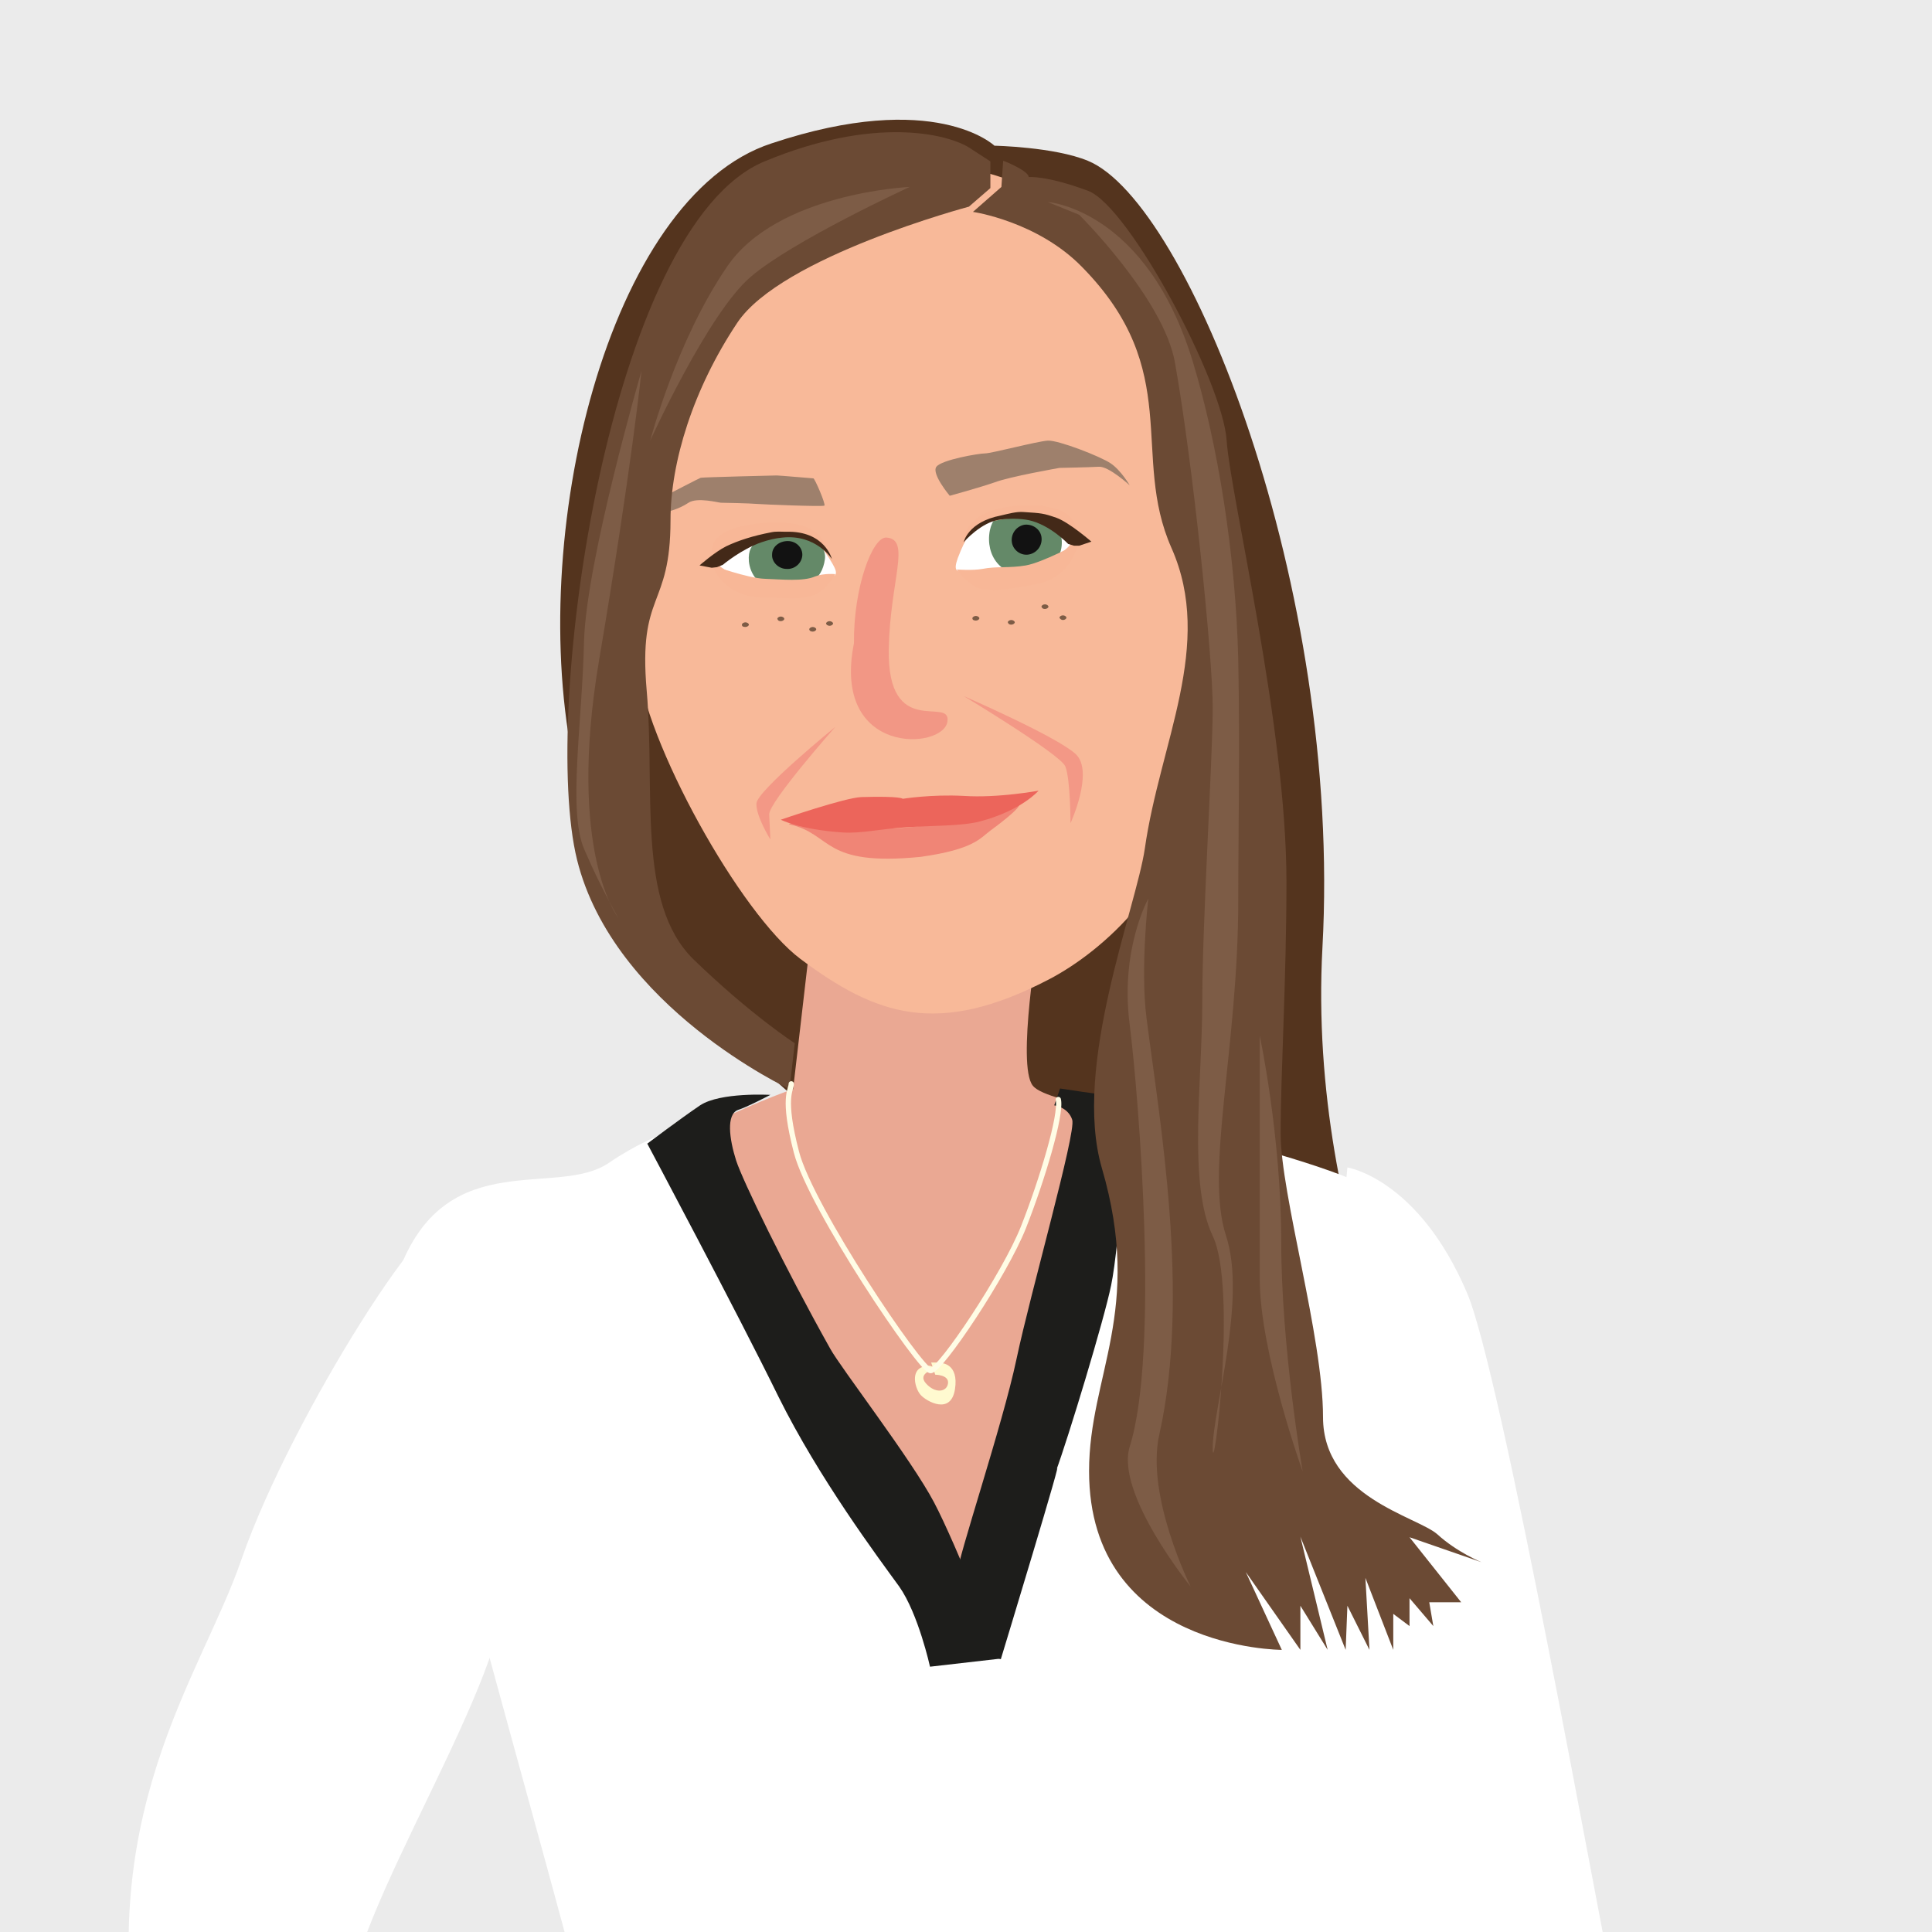 <?xml version="1.0" encoding="utf-8"?>
<!-- Generator: Adobe Illustrator 28.2.0, SVG Export Plug-In . SVG Version: 6.00 Build 0)  -->
<svg version="1.1" id="Ebene_1" xmlns="http://www.w3.org/2000/svg" xmlns:xlink="http://www.w3.org/1999/xlink" x="0px" y="0px"
	 viewBox="0 0 332.8 332.8" style="enable-background:new 0 0 332.8 332.8;" xml:space="preserve">
<style type="text/css">
	.st0{fill:#EBEBEB;}
	.st1{clip-path:url(#SVGID_00000019647788673741435980000016349985372209521580_);}
	.st2{fill:#54341E;}
	.st3{fill:#EAA893;}
	.st4{fill:#FFFFFF;}
	.st5{fill:#F8B999;}
	.st6{fill:#9E806C;}
	.st7{fill:#F08576;}
	.st8{fill:#EC655B;}
	.st9{fill:#648968;}
	.st10{fill:#F8B797;}
	.st11{fill:#121212;}
	.st12{fill:#432918;}
	.st13{fill:#F39886;}
	.st14{fill:#6B4A34;}
	.st15{fill:#7D5C46;}
	.st16{fill:#1D1D1B;}
	.st17{fill:#FFFAD0;}
	.st18{fill:none;stroke:#FFFCE5;stroke-width:0.912;stroke-linecap:round;}
	.st19{fill:#F29785;}
</style>
<rect x="-1.8" y="-1.2" class="st0" width="335.4" height="334.2"/>
<g>
	<defs>
		<rect id="SVGID_1_" x="-1.8" y="-1.2" width="335.4" height="335.4"/>
	</defs>
	<clipPath id="SVGID_00000010990169002235037150000011078536083238734721_">
		<use xlink:href="#SVGID_1_"  style="overflow:visible;"/>
	</clipPath>
	<g style="clip-path:url(#SVGID_00000010990169002235037150000011078536083238734721_);">
		<g>
			<path class="st2" d="M171.3,25.1c0,0,10.3,0.2,16.1,2.6c17.3,7.1,43.8,73.5,40.4,135.5c-2.7,49.8,20.6,90.3,20.6,90.3l-88.2-47.7
				c0,0-51.7-28.8-61.3-73.9c-8.4-39.4,5.8-98,34-107.2C161.1,15.3,171.3,25.1,171.3,25.1"/>
		</g>
		<g>
			<path class="st3" d="M178.9,161.1c0,0-3.8,22.4-1,25.9c2.7,3.5,24.6,4.3,19.6,13.9c-5,9.6-3.8,91.5-26.8,91.1s-62.6-83.8-59.9-90
				s30.2-16.3,25.8-14.2l2.8-24.2L178.9,161.1z"/>
		</g>
		<g>
			<path class="st4" d="M123.1,192.4c0,0-9.3,1.8-18.2,7.9c-8.9,6.1-27.6-3-35.9,17.9c-3.1,7.8,33.3,128.1,33.8,137.6
				S84,447.9,84,447.9s42.1,19.4,66.5,16.7c2.6-0.3,16-48.7,17.7-48.4c8.2,1.5-6.9,52.3,14.5,44.6c12-4.3,67-7.1,71.8-12.1
				c5.4-5.6-24.8-78.3-25.4-88.8c-0.5-10.5,22.2-71.2,23.1-85.5c0.4-6-17.1-73.3-13.1-67.5c-4.5-6.4-53.2-16.5-53.2-16.5l-6,40.8
				l-18,48.6L123.1,192.4z"/>
		</g>
		<g>
			<path class="st5" d="M137.9,165.2c-10.3-7.7-26.9-37.4-28.2-51.5c-0.7-7.7-0.7-7.5-3.1-17.1c-1.6-6.2,5.4-14.2,5.8-20.6
				c1.3-20.4,18.2-52,48.7-48c34.6,4.5,43.7,31.1,46,58.7c0.5,6.1,2,12.9,1.9,18.7c-0.1,7.1-3.6,23.7-4,29.6
				c-1.3,16.6-14.9,28.8-24.3,33.7C161.5,178.7,150.9,174.9,137.9,165.2"/>
		</g>
		<g>
			<path class="st6" d="M133.8,81.9c-0.2,0-12.7,0.3-13.1,0.4c-0.5,0.2-4.9,2.5-5.3,2.7c-1.4,0.7-3.5,4.6-3.4,4.6s2.6-1,2.9-1.4
				c0.1-0.1,1.9-0.4,3.7-1.6c1.5-1,5.2,0,5.6,0c0.5,0,5.1,0.1,6.1,0.2c1.3,0.1,11.2,0.5,11.7,0.3c0.3-0.2-1.7-4.8-1.9-4.7
				C140,82.4,134.2,81.9,133.8,81.9"/>
		</g>
		<g>
			<path class="st7" d="M141,142.5c4.6-0.6,8.7,0.5,14.6,0.1c10.4-0.8,18.9-4.5,20-4.3c0.8,0.6-4.9,4.7-4.9,4.7
				c-1.9,1.4-2.9,3.3-12.1,4.6c-17.1,1.7-15.1-3.9-22.6-5.6C135.9,142.1,135.2,141.3,141,142.5"/>
		</g>
		<g>
			<path class="st8" d="M134.5,141.2c0,0,11-3.8,13.9-3.9c6.9-0.2,7.1,0.3,7.1,0.3s4.9-0.8,10.5-0.5c5.9,0.4,12.9-0.9,12.9-0.9
				s-2.9,3.4-10.1,5.3c-3.1,0.8-7.9,0.7-12.6,1c-4.8,0.3-7.8,1.1-11,0.9C137.7,142.9,134.5,141.2,134.5,141.2"/>
		</g>
		<g>
			<path class="st4" d="M174.5,88.8c10.7,0.3,10,4.8,10,4.8c-0.7,1.3-6.4,5.4-10.6,4.8c-6.8-1.1-10.5,2.1-8.9-2.3
				C167.6,89.2,170.1,88.7,174.5,88.8"/>
		</g>
		<g>
			<path class="st9" d="M177.1,98.8c4.8-0.7,5.9-3.4,5.8-5.6c-0.1-2.2-2.1-4.6-4.8-5.1c-3.6-0.7-6.8-0.5-7.6,3.3
				C169.7,95.7,172.5,99.5,177.1,98.8"/>
		</g>
		<g>
			<path class="st10" d="M164.8,98.1c0,0,2.8,0.2,4.4-0.1c2.6-0.5,4.6-0.1,7.5-0.6s9-3.8,9-3.8s-1,6-7.5,7.1s-6.6,1.1-8.9,0.8
				C167,101.2,164.8,98.1,164.8,98.1"/>
		</g>
		<g>
			<path class="st11" d="M177.3,95.5c-1.4,0.3-2.8-0.7-3-2.1s0.7-2.7,2.1-3c1.4-0.2,2.8,0.7,3,2.1S178.7,95.2,177.3,95.5"/>
		</g>
		<g>
			<path class="st10" d="M184.5,92.6c0,0-4.5-3.3-8.4-3.4c-3.8-0.1-8.1,1.4-8.1,1.4l-2,2.7c0,0-0.3-5.6,9.6-6.2c9.9-0.6,9.7,4,9.7,4
				L184.5,92.6z"/>
		</g>
		<g>
			<path class="st12" d="M166,93.4c0,0,3-3.5,6.3-3.9c1.6-0.2,3.4-0.2,4.9,0.1c3.7,0.8,6.8,4.1,6.8,4.1l1,0.3h0.9l2.1-0.7
				c0,0-3.8-3.3-6-4.1c-2.3-0.8-2.6-0.8-5.7-1c-1.2-0.1-2.6,0.3-3.9,0.6C166.7,89.9,166,93.4,166,93.4"/>
		</g>
		<g>
			<path class="st13" d="M166,119.9c0,0,16.6,10,17.5,12.1c0.9,2.2,0.9,9.8,0.9,9.8s4.1-8.9,0.9-11.9
				C182.1,126.9,166,119.9,166,119.9"/>
		</g>
		<g>
			<path class="st13" d="M143.9,125.2c0,0-11.5,13-11.4,15.1s0.2,4.3,0.2,4.3s-2.5-4-2.4-6.2C130.4,136.2,143.9,125.2,143.9,125.2"
				/>
		</g>
		<g>
			<path class="st4" d="M133,91.6c-10.5,1.6-9.2,5.7-9.2,5.7c0.8,1.1,7.1,4.1,11.1,3c6.6-1.8,10.7,0.6,8.5-3.2
				C139.9,91.1,137.4,91,133,91.6"/>
		</g>
		<g>
			<path class="st9" d="M135.5,101.5c-4.9,0.3-6.3-2.8-6.5-4.8c-0.3-3.8,2.6-3.9,5.2-4.7c3.4-1,8.3,1,7.9,4.3
				C141.6,100.1,138.8,101.3,135.5,101.5"/>
		</g>
		<g>
			<path class="st10" d="M123.7,96.3c0,0,4.5-3.1,8.2-3.8c3.8-0.6,7.7-0.2,7.7-0.2l2.4,1.5c0,0-0.5-4.5-10.4-3.7
				c-9.8,0.7-9,4.9-9,4.9L123.7,96.3z"/>
		</g>
		<g>
			<path class="st10" d="M143.9,98.9c0,0-2-0.2-3.5,0.4c-2,0.9-5.8,0.5-8.7,0.4s-9-2.3-9-2.3s1.7,5.2,8.2,5.5c6.6,0.2,6.7,0.3,9-0.3
				C142.2,102,143.9,98.9,143.9,98.9"/>
		</g>
		<g>
			<path class="st12" d="M143.3,96.3c0,0-2.7-4.3-8.5-3.7c-1.2,0.1-2.4,0.4-3.6,0.8c-3.5,1.2-6.7,3.9-6.7,3.9l-1,0.4l-0.9,0.1
				l-2.1-0.4c0,0,2.6-2.3,4.6-3.3c2.1-1,4.6-1.8,7.7-2.4c0.9-0.2,1.8-0.1,2.6-0.1C142.1,91.4,143.3,96.3,143.3,96.3"/>
		</g>
		<g>
			<path class="st11" d="M135.5,98c-1.4,0-2.6-1.2-2.5-2.5c0-1.3,1.2-2.3,2.7-2.3s2.6,1.2,2.5,2.5C138.1,97,136.9,98.1,135.5,98"/>
		</g>
		<g>
			<path class="st6" d="M161.3,80.4c0.9-1.2,7.3-2.3,8.4-2.3s9-2.1,10.8-2.2s9,2.7,10.8,3.9c1.8,1.2,3.3,3.8,3.3,3.8
				s-3.6-3.3-5.3-3.2c-1.7,0.1-6.8,0.2-6.8,0.2s-8.6,1.5-11.2,2.5c-2.6,0.9-7.7,2.3-7.7,2.3S160.4,81.6,161.3,80.4"/>
		</g>
		<g>
			<path class="st4" d="M232.1,201.1c0,0,12.2,1.9,20.6,21.6c6,14,22.9,109,25.5,121c13.3,60.2-20.7,97.5-23.7,105
				c-3,7.6-18.2-43.4-18.2-43.4S218.5,285.6,222,277.5C225.6,269.4,232.1,201.1,232.1,201.1"/>
		</g>
		<g>
			<path class="st14" d="M166.9,35.6c0,0-32.3,8.6-39.9,20s-11.5,24-11.5,34c0,15.4-5.6,12.2-4.1,29.4s-1.8,36.5,8,46.2
				c9.9,9.6,17.5,14.5,17.5,14.5l-0.9,7.9c0,0-30.3-14.1-36.6-39.5c-6.3-25.5,5.5-109.2,32.3-120.3c19-7.9,31.5-4.7,35.2-2.4
				l3.7,2.4v2.5v2.1L166.9,35.6z"/>
		</g>
		<g>
			<path class="st15" d="M156.7,32.2c0,0-22.9,1-31.5,13.8C116.5,58.7,112,75.9,112,75.9s10-22,17.3-28.2
				C136.5,41.5,156.7,32.2,156.7,32.2"/>
		</g>
		<g>
			<path class="st16" d="M181.6,190.4c0,0,2.4,0.3,3.1,2.5c0.7,2.2-7.2,29.8-9.6,41.2c-2.4,11.4-10.2,34.5-10.2,36.9
				c0,2.4-4.7,11.4-4.7,11.4l12.2,3.4c0,0,11.5-37.8,9.5-32.4c2.1-5.7,8.3-26.1,9.5-32c1.4-6.7,3.6-32.8-0.9-32.8
				c-0.7,0-7.9-1.1-7.9-1.1L181.6,190.4z"/>
		</g>
		<g>
			<path class="st15" d="M110.5,63.9c0,0-9.5,32.6-9.9,46.6c-0.3,14-2.8,29.1,0,35.7c2.8,6.6,5.9,11.9,5.9,11.9s-8.9-11.3-3.3-44.4
				C108.8,80.6,110.5,63.9,110.5,63.9"/>
		</g>
		<g>
			<path class="st14" d="M177.2,30.5c0,0,3.1-0.3,10.3,2.4c7.1,2.8,23.2,33.1,23.8,43c0.7,9.9,10.3,49.1,10.3,76
				c0,16.9-1,32.9-1,43.4c0,10.4,7.3,35,7.3,48.8c0,13.8,16.2,17.1,19.7,20.2c3.4,3.1,7.6,4.8,7.6,4.8l-12.4-4.3l8.9,11.2h-5.5
				l0.7,4.1l-4.1-4.8v4.8L240,278v6.2l-4.8-12.4l0.7,12.4l-3.8-7.6l-0.3,7.6l-7.8-19.5l4.7,19.5l-4.7-7.6v7.6l-9.4-13.4l6.2,13.4
				c0,0-33.2,0-33.2-30.8c0-16.5,9.4-27.6,2.2-52.2c-5.1-17.5,5.9-44.8,7.4-55c2.6-18.3,12-35.1,4.6-51.8
				c-7.1-16,2.2-30.5-15.4-48.4c-7.7-7.9-18.8-9.5-18.8-9.5l4.9-4.3l0.3-4.5C172.7,27.6,177.2,29.4,177.2,30.5"/>
		</g>
		<g>
			<path class="st15" d="M180.5,34.8c0,0,17,1.2,25,27.6c4.3,14.2,7.4,33.4,7.8,51.4c0.3,15.3,0,29.4,0,41.2
				c0,25.5-5.8,46.7-2.1,57.9c3.6,11-2.3,29.9-2.3,36.5s4.3-27.5,0-36.5s-1.8-26.6-1.8-40.4c0-13.7,1.8-41.9,1.8-50.6
				c0-8.8-3.4-42-6.5-59.4c-1.9-11-16.5-25.5-16.5-25.5L180.5,34.8z"/>
		</g>
		<g>
			<path class="st15" d="M197.8,154.8c0,0-4.9,8.8-3.2,21.7c1.6,12.9,5.1,56.5,0,72.7c-2.5,8.1,10.5,24.1,10.5,24.1
				s-7.8-15.6-5.4-26.2c5.4-24.1,0-54.4-2.2-71.7C196.4,166.9,197.8,154.8,197.8,154.8"/>
		</g>
		<g>
			<path class="st15" d="M217,178.4v41.9c0,12.6,7.4,33.2,7.4,33.2s-3.7-21.4-3.7-39.6S217,178.4,217,178.4"/>
		</g>
		<g>
			<path class="st16" d="M132.7,188.6c0,0-8.6-0.5-12.1,1.8c-3.4,2.3-9.1,6.6-9.1,6.6s15.5,29.1,22.6,43.6
				c7,14.1,17.1,27.6,20.8,32.7c3.3,4.7,5.3,13.8,5.3,13.8l12.2-1.4c0,0-7.6-19.5-11.5-26.9c-3.9-7.4-16.1-23.2-17.9-26.5
				c-7.9-14.1-15.1-29-16.2-32.4c-1.2-3.8-1.7-7.9,0.3-8.7C128.5,190.8,132.7,188.6,132.7,188.6"/>
		</g>
		<g>
			<path class="st17" d="M162.1,234.8c0,0,3.1,0,2.4,4.5c-0.7,4.5-4.9,2.1-5.9,1c-0.9-1-1.7-3.8,0-4.7s2.5,0.2,2.5,0.2
				s-3.2,0.7-1.6,2.5c1.6,1.8,3.6,1.5,3.8,0s-2.2-1.5-2.2-1.5l-0.7-2.1h1.7V234.8z"/>
		</g>
		<g>
			<path class="st18" d="M136.3,186.7c0,1.1-1.6,2.2,0.9,11.8s21.4,37.6,23.1,37.6s12.8-16.6,16-24.7s6.6-19.4,6-22"/>
		</g>
		<g>
			<path class="st4" d="M41.6,268.6c-7,20.4-26.2,44.4-17,89.3c6.9,33.7,65.1,100,65.1,100l24.2-26c0,0-53.6-78.6-53.9-85.3
				c-0.7-16,28.8-58.6,26.9-74.6c-2.5-21.1-9.5-59.6-9.6-60.8C76,203.6,50.2,243.8,41.6,268.6"/>
		</g>
		<g>
			<path class="st15" d="M142.9,107.8c0.3,0,0.6-0.2,0.6-0.4c0-0.2-0.3-0.4-0.6-0.4s-0.6,0.2-0.6,0.4
				C142.3,107.6,142.6,107.8,142.9,107.8"/>
		</g>
		<g>
			<path class="st15" d="M134.5,107c0.3,0,0.6-0.2,0.6-0.4c0-0.2-0.3-0.4-0.6-0.4s-0.6,0.2-0.6,0.4C134,106.9,134.2,107,134.5,107"
				/>
		</g>
		<g>
			<path class="st15" d="M140,108.8c0.3,0,0.6-0.2,0.6-0.4c0-0.2-0.3-0.4-0.6-0.4s-0.6,0.2-0.6,0.4
				C139.4,108.6,139.6,108.8,140,108.8"/>
		</g>
		<g>
			<path class="st15" d="M128.4,108c0.3,0,0.6-0.2,0.6-0.4c0-0.2-0.3-0.4-0.6-0.4s-0.6,0.2-0.6,0.4C127.8,107.9,128,108,128.4,108"
				/>
		</g>
		<g>
			<path class="st15" d="M180,104.9c0.3,0,0.6-0.2,0.6-0.4c0-0.2-0.3-0.4-0.6-0.4s-0.6,0.2-0.6,0.4
				C179.5,104.8,179.7,104.9,180,104.9"/>
		</g>
		<g>
			<path class="st15" d="M174.2,107.6c0.3,0,0.6-0.2,0.6-0.4c0-0.2-0.3-0.4-0.6-0.4s-0.6,0.2-0.6,0.4
				C173.7,107.5,173.9,107.6,174.2,107.6"/>
		</g>
		<g>
			<path class="st15" d="M183.1,106.8c0.3,0,0.6-0.2,0.6-0.4c0-0.2-0.3-0.4-0.6-0.4s-0.6,0.2-0.6,0.4
				C182.6,106.6,182.8,106.8,183.1,106.8"/>
		</g>
		<g>
			<path class="st15" d="M168.1,106.9c0.3,0,0.6-0.2,0.6-0.4c0-0.2-0.3-0.4-0.6-0.4s-0.6,0.2-0.6,0.4
				C167.5,106.8,167.8,106.9,168.1,106.9"/>
		</g>
		<g>
			<path class="st19" d="M147.1,110.8c-0.1-9.6,3.2-18.4,5.6-18.2c4.3,0.3,0.6,7.4,0.4,19.2c-0.3,15.8,10.8,8,10.1,12.5
				C162.5,129.2,143.2,130.3,147.1,110.8"/>
		</g>
	</g>
</g>
</svg>
